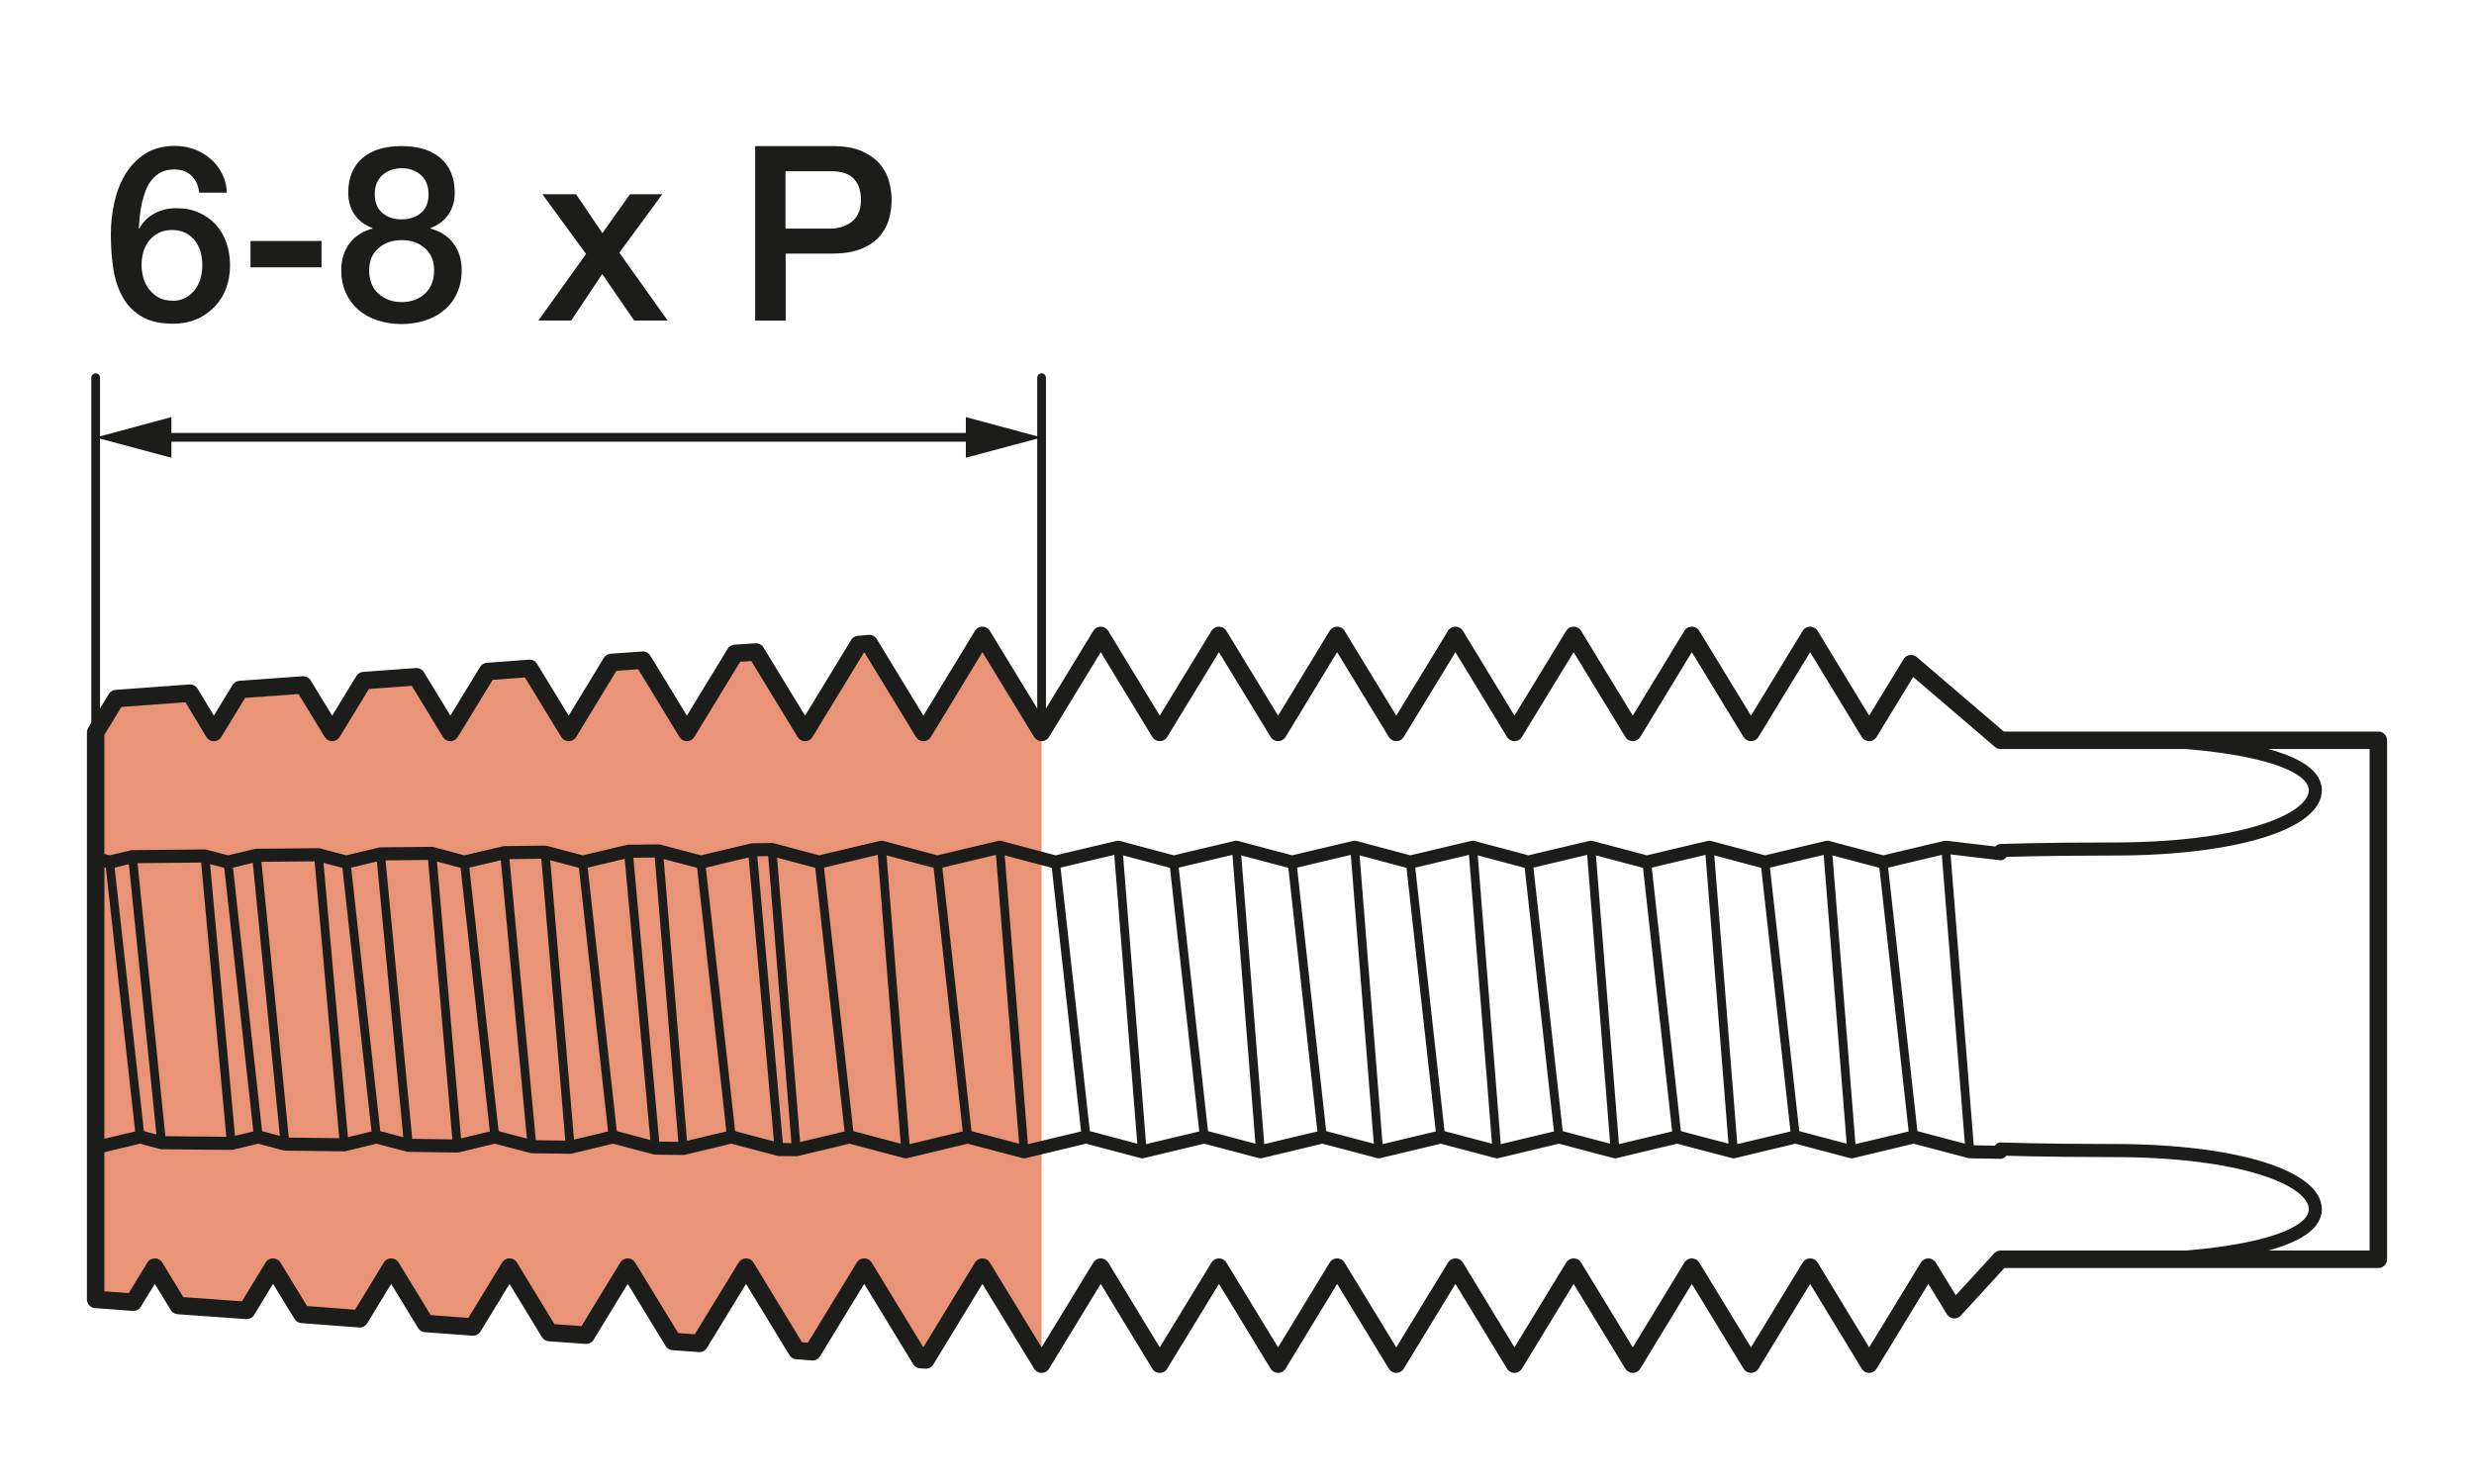 <?xml version="1.0" encoding="UTF-8"?><svg xmlns="http://www.w3.org/2000/svg" viewBox="0 0 141.73 85.04"><defs><style>.cls-1,.cls-2,.cls-3{fill:none;stroke:#1c1c1b;stroke-linecap:round;stroke-linejoin:round;}.cls-2{stroke-width:.75px;}.cls-4{fill:#ea9477;}.cls-5{fill:#1c1c1b;}.cls-3{stroke-width:.5px;}</style></defs><g id="Layer_1"><polygon class="cls-4" points="59.67 41.97 56.28 36.41 52.9 41.97 49.8 36.88 49.19 36.93 46.12 41.97 43.31 37.36 42.11 37.44 39.35 41.97 36.83 37.83 35.02 37.96 32.58 41.97 30.34 38.3 27.93 38.48 25.8 41.97 23.86 38.78 20.84 39 19.03 41.97 17.37 39.25 13.75 39.51 12.25 41.97 10.89 39.72 6.66 40.03 5.48 41.97 5.48 74.46 7.64 74.62 8.87 72.61 10.21 74.81 14.13 75.09 15.64 72.61 17.3 75.32 20.61 75.57 22.41 72.61 24.38 75.84 27.1 76.04 29.19 72.61 31.47 76.36 33.58 76.51 35.96 72.61 38.56 76.87 40.07 76.98 42.74 72.61 45.65 77.39 46.55 77.46 49.51 72.61 52.74 77.91 53.04 77.93 56.28 72.61 59.67 78.17 59.67 41.97"/></g><g id="Drawing"><g><path class="cls-2" d="m114.61,48.74s2.27-.09,6.46-.09c7.22,0,11.57-1.58,11.57-3.37,0-1.98-5.67-2.9-11.57-2.9"/><path class="cls-2" d="m114.61,65.84s2.27.09,6.46.09c7.22,0,11.57,1.58,11.57,3.37,0,1.98-5.67,2.9-11.57,2.9"/><polygon class="cls-1" points="114.61 42.42 109.48 38.03 107.08 41.97 103.7 36.41 100.31 41.97 96.92 36.41 93.54 41.97 90.15 36.41 86.76 41.97 83.38 36.41 79.99 41.97 76.6 36.41 73.22 41.97 69.83 36.41 66.44 41.97 63.06 36.41 59.67 41.97 56.28 36.41 52.9 41.97 49.8 36.88 49.19 36.93 46.12 41.97 43.31 37.36 42.11 37.44 39.35 41.97 36.83 37.83 35.02 37.96 32.58 41.97 30.34 38.3 27.93 38.48 25.8 41.97 23.86 38.78 20.84 39 19.03 41.97 17.37 39.25 13.75 39.51 12.25 41.97 10.89 39.72 6.66 40.03 5.48 41.97 5.48 74.46 7.64 74.62 8.87 72.61 10.21 74.81 14.13 75.09 15.64 72.61 17.3 75.32 20.61 75.57 22.41 72.61 24.38 75.84 27.1 76.04 29.19 72.61 31.47 76.36 33.58 76.51 35.96 72.61 38.56 76.87 40.07 76.98 42.74 72.61 45.65 77.39 46.55 77.46 49.51 72.61 52.74 77.91 53.04 77.93 56.28 72.61 59.67 78.17 63.06 72.61 66.44 78.17 69.83 72.61 73.22 78.17 76.6 72.61 79.99 78.17 83.38 72.61 86.76 78.17 90.15 72.61 93.54 78.17 96.92 72.61 100.31 78.17 103.7 72.61 107.08 78.17 110.47 72.61 111.96 75.05 114.61 72.16 136.25 72.16 136.25 42.42 114.61 42.42"/><g><polyline class="cls-2" points="5.48 49.19 6.28 49.4 7.59 49.09 11.74 49.05 13.06 49.4 14.69 49.01 18.24 48.98 19.83 49.4 21.8 48.93 24.74 48.9 26.6 49.4 28.9 48.86 31.23 48.83 33.38 49.4 36 48.78 37.73 48.76 40.15 49.4 43.1 48.7 44.23 48.68 46.92 49.4 50.5 48.55 53.7 49.4 57.27 48.55 60.47 49.4 64.05 48.55 67.24 49.4 70.82 48.55 74.02 49.4 77.6 48.55 80.79 49.4 84.37 48.55 87.56 49.4 91.14 48.55 94.34 49.4 97.92 48.55 101.11 49.4 104.69 48.55 107.88 49.4 111.46 48.55 114.61 48.92"/><polyline class="cls-2" points="5.48 65.76 8.03 65.15 9.26 65.48 13.25 65.52 14.8 65.15 16.33 65.56 19.72 65.6 21.57 65.15 23.4 65.63 26.2 65.67 28.35 65.15 30.48 65.71 32.67 65.74 35.12 65.15 37.55 65.79 39.14 65.81 41.9 65.15 44.63 65.87 45.62 65.88 48.67 65.15 51.89 66 55.44 65.15 58.67 66 62.22 65.15 65.44 66 68.99 65.15 72.21 66 75.76 65.15 78.99 66 82.54 65.15 85.76 66 89.31 65.15 92.53 66 96.08 65.15 99.31 66 102.86 65.15 106.08 66 109.63 65.15 112.85 66 114.61 66.03"/><line class="cls-3" x1="111.46" y1="48.55" x2="112.85" y2="66"/><line class="cls-3" x1="107.88" y1="49.4" x2="109.63" y2="65.15"/><line class="cls-3" x1="6.28" y1="49.4" x2="8.03" y2="65.15"/><line class="cls-3" x1="13.06" y1="49.4" x2="14.8" y2="65.15"/><line class="cls-3" x1="19.83" y1="49.4" x2="21.57" y2="65.15"/><line class="cls-3" x1="26.6" y1="49.4" x2="28.35" y2="65.15"/><line class="cls-3" x1="33.38" y1="49.4" x2="35.12" y2="65.15"/><line class="cls-3" x1="40.15" y1="49.4" x2="41.9" y2="65.15"/><line class="cls-3" x1="46.92" y1="49.4" x2="48.67" y2="65.15"/><line class="cls-3" x1="50.5" y1="48.55" x2="51.89" y2="66"/><line class="cls-3" x1="53.7" y1="49.4" x2="55.44" y2="65.15"/><line class="cls-3" x1="57.27" y1="48.55" x2="58.67" y2="66"/><line class="cls-3" x1="60.47" y1="49.4" x2="62.22" y2="65.15"/><line class="cls-3" x1="64.05" y1="48.55" x2="65.44" y2="66"/><line class="cls-3" x1="67.24" y1="49.4" x2="68.99" y2="65.15"/><line class="cls-3" x1="70.82" y1="48.55" x2="72.21" y2="66"/><line class="cls-3" x1="74.02" y1="49.4" x2="75.76" y2="65.15"/><line class="cls-3" x1="77.6" y1="48.55" x2="78.99" y2="66"/><line class="cls-3" x1="80.79" y1="49.4" x2="82.54" y2="65.15"/><line class="cls-3" x1="84.37" y1="48.55" x2="85.76" y2="66"/><line class="cls-3" x1="87.56" y1="49.4" x2="89.31" y2="65.15"/><line class="cls-3" x1="91.14" y1="48.55" x2="92.53" y2="66"/><line class="cls-3" x1="94.34" y1="49.4" x2="96.08" y2="65.15"/><line class="cls-3" x1="97.92" y1="48.55" x2="99.31" y2="66"/><line class="cls-3" x1="101.11" y1="49.4" x2="102.86" y2="65.15"/><line class="cls-3" x1="104.69" y1="48.55" x2="106.08" y2="66"/></g><line class="cls-3" x1="7.59" y1="49.09" x2="9.26" y2="65.48"/><line class="cls-3" x1="11.74" y1="49.05" x2="13.25" y2="65.52"/><line class="cls-3" x1="14.69" y1="49.01" x2="16.33" y2="65.56"/><line class="cls-3" x1="19.72" y1="65.6" x2="18.24" y2="48.98"/><line class="cls-3" x1="21.8" y1="48.93" x2="23.4" y2="65.63"/><line class="cls-3" x1="26.2" y1="65.67" x2="24.74" y2="48.9"/><line class="cls-3" x1="28.9" y1="48.86" x2="30.48" y2="65.71"/><line class="cls-3" x1="32.67" y1="65.74" x2="31.23" y2="48.83"/><line class="cls-3" x1="37.55" y1="65.79" x2="36" y2="48.78"/><line class="cls-3" x1="37.73" y1="48.76" x2="39.14" y2="65.81"/><line class="cls-3" x1="43.1" y1="48.7" x2="44.63" y2="65.87"/><line class="cls-3" x1="44.23" y1="48.68" x2="45.62" y2="65.88"/></g></g><g id="Dimensions"><g><g><line class="cls-3" x1="59.67" y1="21.64" x2="59.67" y2="41.97"/><line class="cls-3" x1="5.48" y1="21.64" x2="5.48" y2="41.97"/><g><line class="cls-3" x1="9.02" y1="25.06" x2="56.13" y2="25.06"/><polygon class="cls-5" points="9.82 26.23 5.48 25.07 9.82 23.9 9.82 26.23"/><polygon class="cls-5" points="55.33 26.23 59.67 25.07 55.33 23.9 55.33 26.23"/></g></g><g><path class="cls-5" d="m11.41,11.05c-.04-.4-.18-.73-.43-.97-.25-.25-.58-.37-1-.37-.29,0-.54.05-.75.16-.21.11-.39.25-.53.43-.15.18-.26.38-.35.61-.09.23-.16.47-.22.72s-.1.5-.12.75c-.02.25-.04.48-.06.69l.03.03c.21-.39.51-.68.89-.88s.79-.29,1.22-.29c.49,0,.92.08,1.3.25s.71.4.97.69c.27.29.47.64.61,1.04.14.4.21.84.21,1.3s-.08.92-.23,1.32c-.15.41-.38.76-.67,1.06-.29.3-.63.54-1.04.71s-.84.25-1.33.25c-.72,0-1.31-.13-1.77-.4s-.83-.63-1.09-1.09c-.27-.46-.45-1-.55-1.62s-.15-1.29-.15-2.01c0-.59.06-1.18.19-1.78.13-.6.33-1.14.62-1.63.29-.49.67-.89,1.14-1.2.47-.31,1.05-.46,1.74-.46.39,0,.76.07,1.11.2.34.13.65.31.92.55.27.23.48.51.65.84s.26.69.28,1.09h-1.6Zm-1.54,6.19c.29,0,.54-.06.76-.18s.39-.27.54-.46c.14-.19.25-.4.32-.65.07-.25.1-.5.1-.76s-.04-.51-.1-.76c-.07-.24-.18-.46-.32-.64-.14-.18-.32-.33-.54-.44-.21-.11-.47-.17-.76-.17s-.54.05-.76.16c-.22.11-.4.25-.55.43s-.26.39-.34.64c-.07.24-.11.5-.11.77s.04.53.11.77c.07.24.19.46.34.65s.33.34.55.46c.22.11.47.17.76.17Z"/><path class="cls-5" d="m14.35,13.81h4.07v1.51h-4.07v-1.51Z"/><path class="cls-5" d="m23.01,18.57c-.49,0-.95-.07-1.38-.21-.42-.14-.79-.34-1.1-.61s-.55-.59-.72-.97c-.17-.38-.26-.81-.26-1.29,0-.62.16-1.13.48-1.55s.76-.7,1.31-.84v-.03c-.45-.17-.79-.43-1.03-.78-.24-.35-.36-.76-.36-1.24,0-.84.26-1.5.79-1.97.53-.47,1.28-.71,2.26-.71s1.73.24,2.26.71c.53.47.79,1.13.79,1.97,0,.48-.12.89-.36,1.24s-.58.61-1.03.78v.03c.55.14.99.42,1.31.84s.48.94.48,1.55c0,.48-.09.91-.26,1.29-.17.38-.41.71-.72.97-.31.27-.67.47-1.1.61-.43.14-.88.21-1.38.21Zm0-1.26c.53,0,.98-.16,1.33-.48s.53-.77.53-1.34c0-.54-.18-.96-.53-1.27s-.8-.46-1.33-.46-.97.15-1.33.46c-.35.3-.53.73-.53,1.27,0,.58.18,1.03.53,1.34.36.32.8.48,1.33.48Zm0-7.67c-.43,0-.79.13-1.09.38-.3.26-.45.63-.45,1.11s.15.82.43,1.07c.29.25.66.37,1.11.37s.82-.12,1.11-.37c.29-.25.43-.6.43-1.07s-.15-.86-.45-1.11c-.3-.26-.66-.38-1.09-.38Z"/><path class="cls-5" d="m33.58,14.56l-2.51-3.43h1.93l1.51,2.23,1.58-2.23h1.85l-2.46,3.35,2.77,3.89h-1.92l-1.83-2.67-1.78,2.67h-1.88l2.73-3.81Z"/><path class="cls-5" d="m43.26,8.37h4.41c.71,0,1.29.1,1.74.31.45.21.79.46,1.04.77.24.31.41.64.5,1.01.09.36.13.7.13,1.01s-.04.64-.13,1-.25.69-.5,1c-.24.31-.59.56-1.04.76-.45.2-1.03.3-1.74.3h-2.66v3.84h-1.75v-10Zm1.75,4.73h2.56c.2,0,.4-.03.6-.08.21-.06.39-.15.57-.27s.31-.29.42-.5.16-.47.16-.79-.05-.6-.14-.81c-.09-.21-.22-.38-.38-.51-.16-.13-.34-.21-.55-.26-.21-.05-.42-.07-.66-.07h-2.59v3.3Z"/></g></g></g></svg>